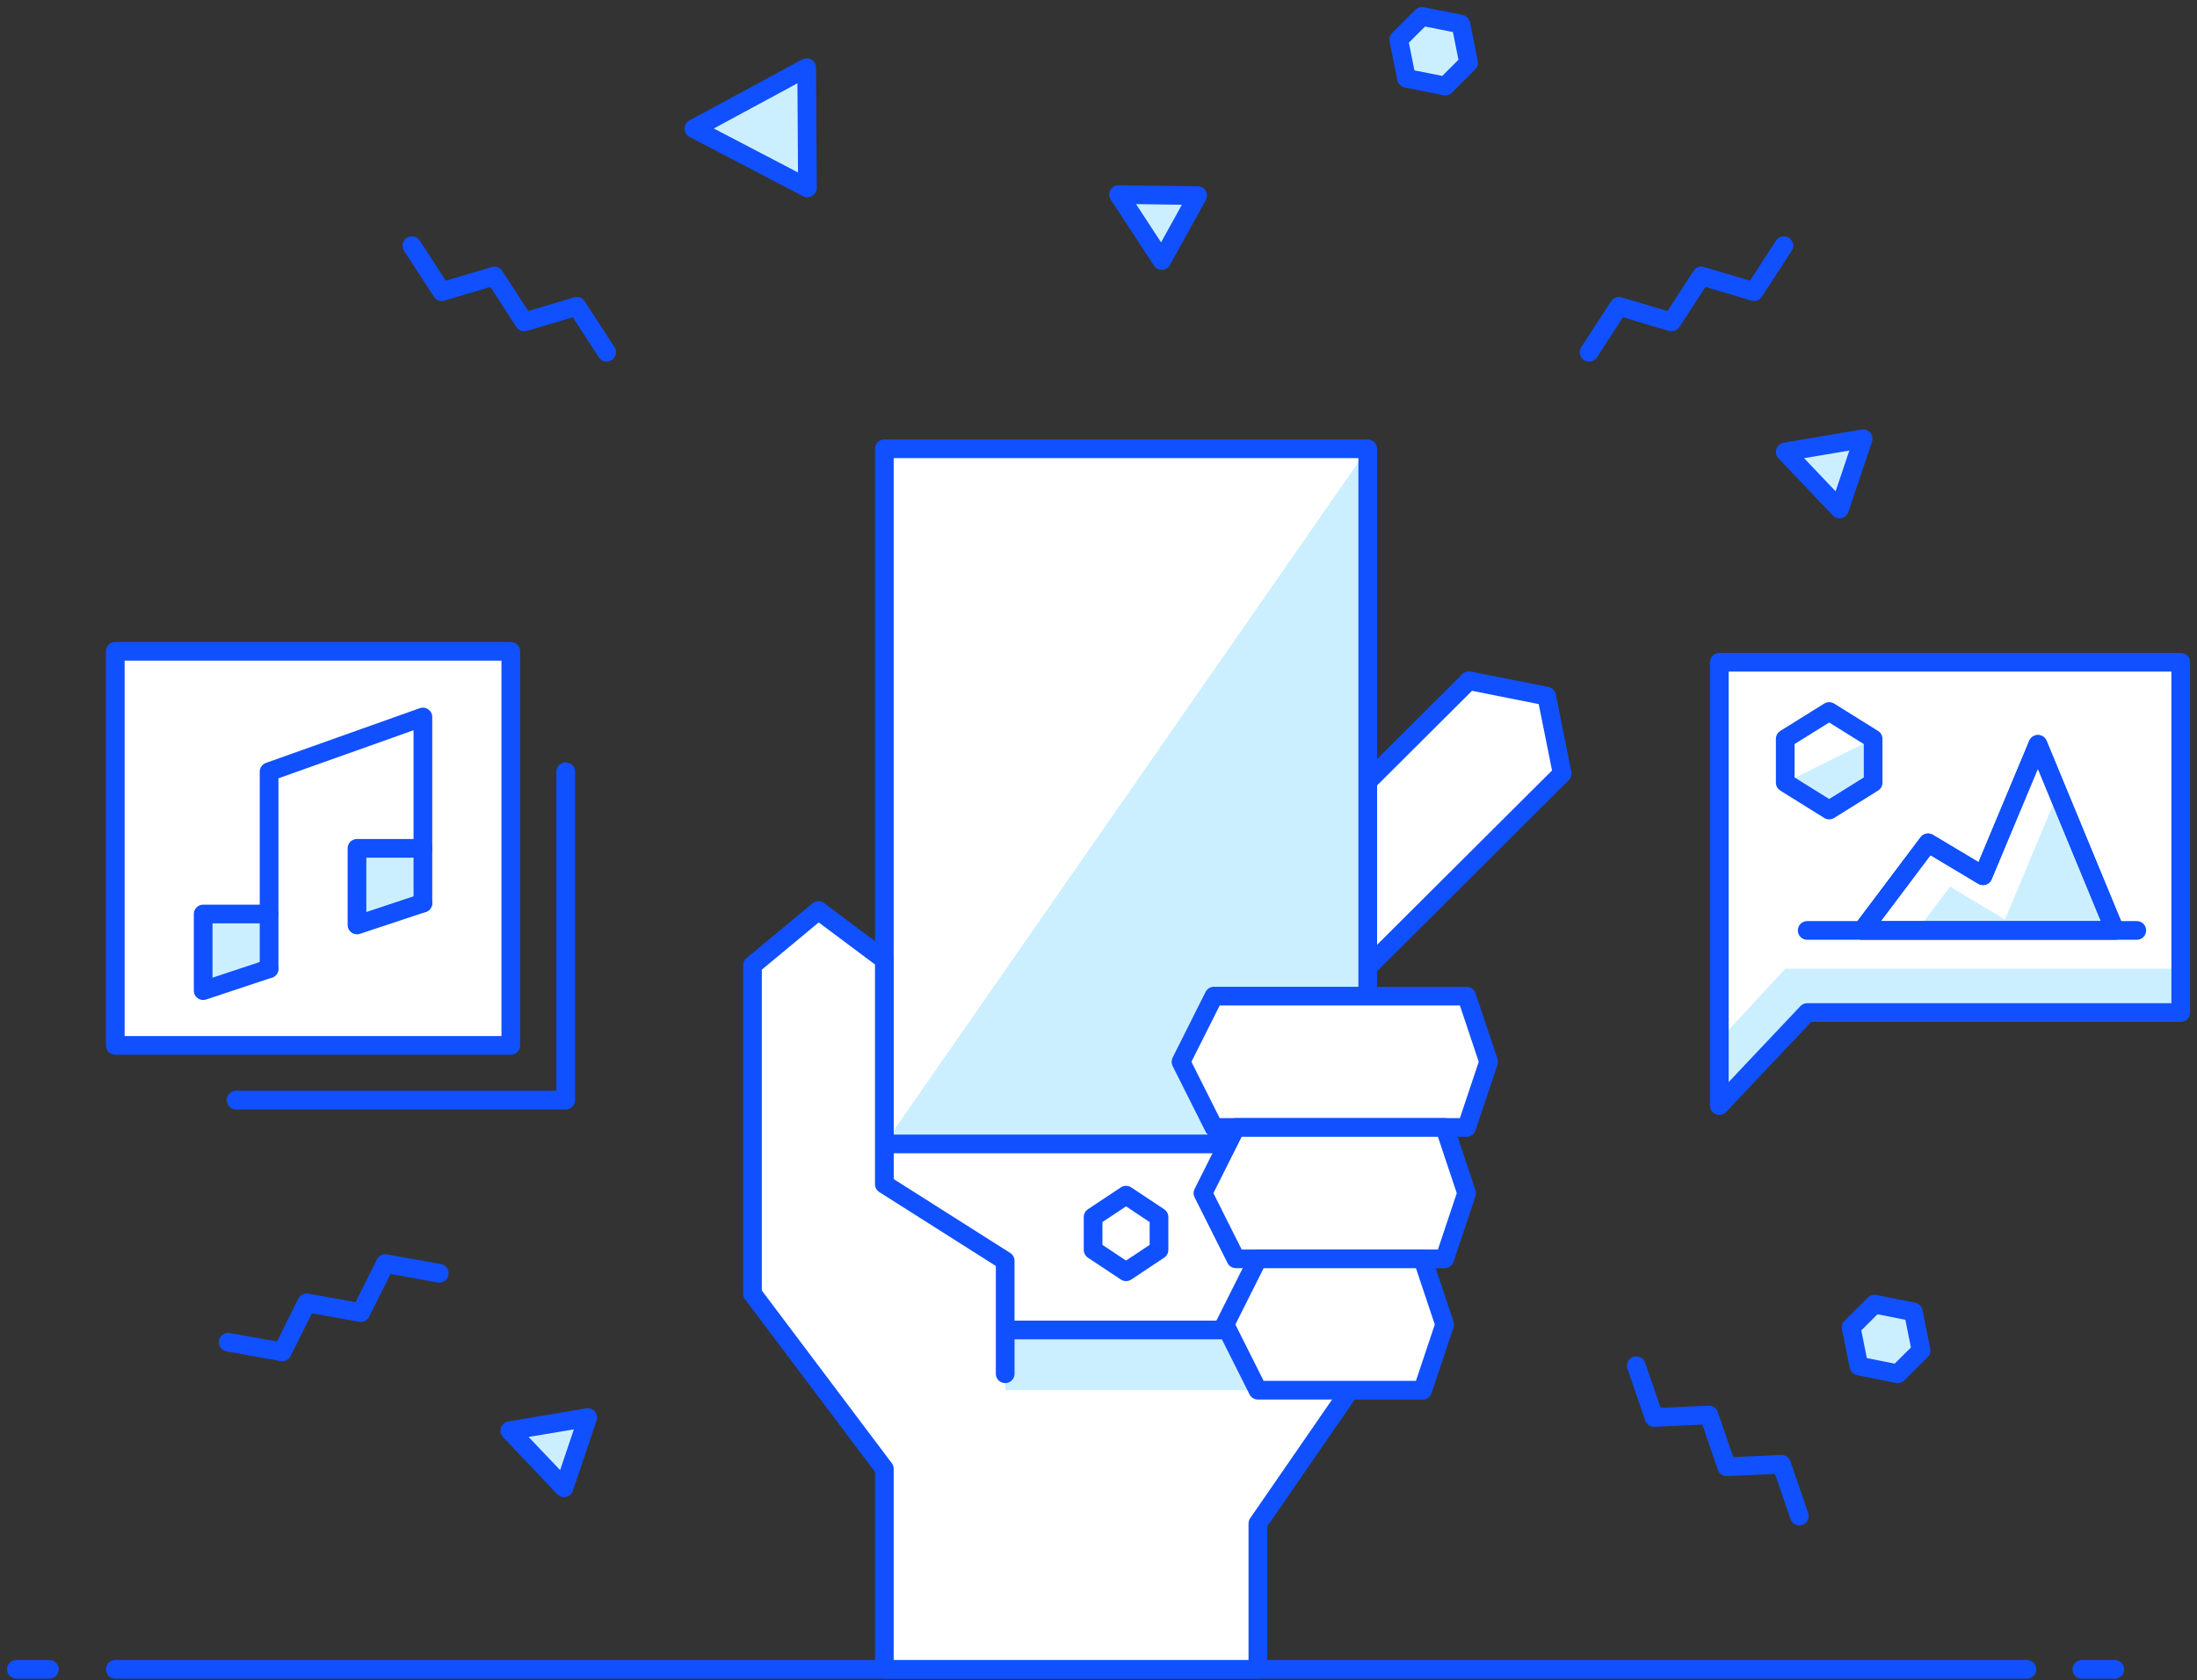 <svg xmlns="http://www.w3.org/2000/svg" width="268" height="205" viewBox="0 0 268 205">
    <rect x="0" y="0" width="268" height="205" fill="#333333" stroke="none"/>
    <g fill="none" fill-rule="evenodd">
        <path fill="#FFF" d="M14.062 127.54h48.247V79.46H14.062z"/>
        <path stroke="#1050FF" stroke-linecap="round" stroke-linejoin="round" stroke-width="2.28" d="M14.062 127.54h48.247V79.46H14.062z"/>
        <path fill="#FFF" d="M162.133 122.705l-11.371-11.332 28.429-28.33 9.476 1.888 1.896 9.444z"/>
        <path stroke="#1050FF" stroke-linecap="round" stroke-linejoin="round" stroke-width="2.28" d="M162.133 122.705l-11.371-11.332 28.429-28.33 9.476 1.888 1.896 9.444z"/>
        <path fill="#FFF" d="M107.875 162.263h58.968V54.753h-58.968z"/>
        <path fill="#CCEFFF" d="M98.494 22.928l-.091-14.674-13.759 7.44z"/>
        <path stroke="#1050FF" stroke-linecap="round" stroke-linejoin="round" stroke-width="2.28" d="M98.494 22.928l-.091-14.674-13.759 7.44z"/>
        <path fill="#CCEFFF" d="M224.393 62.099l2.885-8.57-9.507 1.602z"/>
        <path stroke="#1050FF" stroke-linecap="round" stroke-linejoin="round" stroke-width="2.28" d="M224.393 62.099l2.885-8.57-9.507 1.602z"/>
        <path fill="#CCEFFF" d="M68.805 181.515l2.885-8.568-9.507 1.601z"/>
        <path stroke="#1050FF" stroke-linecap="round" stroke-linejoin="round" stroke-width="2.28" d="M68.805 181.515l2.885-8.568-9.507 1.601z"/>
        <path fill="#CCEFFF" d="M141.714 31.777l4.38-7.913-9.64-.127z"/>
        <path stroke="#1050FF" stroke-linecap="round" stroke-linejoin="round" stroke-width="2.28" d="M141.714 31.777l4.38-7.913-9.64-.127zM50.247 29.973l3.638 5.608 6.421-1.91 3.638 5.608 6.42-1.91 3.639 5.608M199.6 166.622l2.168 6.318 6.694-.306 2.167 6.319 6.694-.305 2.169 6.319M27.833 163.753l6.595 1.181 2.985-5.979 6.596 1.182 2.985-5.978 6.595 1.182M217.6 29.973l-3.638 5.608-6.42-1.91-3.638 5.608-6.42-1.91-3.64 5.608"/>
        <path stroke="#1050FF" stroke-linejoin="round" stroke-width="2.28" d="M141.38 152.49l-4.02 2.671-4.021-2.671v-4.007l4.02-2.67 4.02 2.67z"/>
        <path fill="#CCEFFF" d="M176.306 10.499l-4.738-.944-.947-4.723L173.463 2l4.738.944.947 4.722z"/>
        <path stroke="#1050FF" stroke-linejoin="round" stroke-width="2.28" d="M176.306 10.499l-4.738-.944-.947-4.723L173.463 2l4.738.944.947 4.722z"/>
        <path fill="#CCEFFF" d="M231.498 167.605l-4.74-.944-.947-4.722 2.844-2.833 4.738.944.947 4.723z"/>
        <path stroke="#1050FF" stroke-linejoin="round" stroke-width="2.28" d="M231.498 167.605l-4.74-.944-.947-4.722 2.844-2.833 4.738.944.947 4.723z"/>
        <path stroke="#1050FF" stroke-linecap="round" stroke-linejoin="round" stroke-width="2.28" d="M14.062 203.664h233.193M253.956 203.664h4.02M2 203.664h4.02"/>
        <path fill="#CCEFFF" d="M166.843 54.753v84.806h-58.968z"/>
        <path stroke="#1050FF" stroke-linecap="round" stroke-linejoin="round" stroke-width="2.28" d="M107.875 162.263h58.968V54.753h-58.968zM107.875 139.56h58.968"/>
        <path fill="#FFF" d="M153.441 203.664v-17.786l14.743-21.368-1.34-2.247h-44.227v-8.438l-14.742-9.348v-27.379l-8.041-6.01-8.041 6.678v40.066l16.082 21.368v24.464zM178.905 121.53l2.68 8.013-2.68 8.013h-30.824l-4.02-8.013 4.02-8.013z"/>
        <path stroke="#1050FF" stroke-linecap="round" stroke-linejoin="round" stroke-width="2.28" d="M178.905 121.53l2.68 8.013-2.68 8.013h-30.824l-4.02-8.013 4.02-8.013z"/>
        <path fill="#FFF" d="M176.225 137.556l2.68 8.013-2.68 8.013H150.76l-4.02-8.013 4.02-8.013z"/>
        <path stroke="#1050FF" stroke-linecap="round" stroke-linejoin="round" stroke-width="2.28" d="M176.225 137.556l2.68 8.013-2.68 8.013H150.76l-4.02-8.013 4.02-8.013z"/>
        <path fill="#CCEFFF" d="M32.824 111.513h-8.04v9.349l8.04-2.671"/>
        <path stroke="#1050FF" stroke-linecap="round" stroke-linejoin="round" stroke-width="2.28" d="M32.824 111.513h-8.04v9.349l8.04-2.671"/>
        <path fill="#CCEFFF" d="M51.587 103.5h-8.041v9.349l8.041-2.671"/>
        <path stroke="#1050FF" stroke-linecap="round" stroke-linejoin="round" stroke-width="2.28" d="M51.587 103.5h-8.041v9.349l8.041-2.671"/>
        <path stroke="#1050FF" stroke-linecap="round" stroke-linejoin="round" stroke-width="2.28" d="M32.824 118.19V94.152l18.763-6.677v22.704M69.01 94.151v40.066H28.803"/>
        <path fill="#FFF" d="M266.017 123.533h-45.565l-10.723 11.352V80.796h56.288z"/>
        <path fill="#CCEFFF" d="M228.492 90.145v5.342l-5.36 3.339-5.361-3.34zM217.772 118.19l-8.043 8.682v8.013l10.723-11.352h45.565v-5.342zM251.037 96.723l-6.463 15.458-6.7-4.007-4.021 5.342h24.123z"/>
        <path stroke="#1050FF" stroke-linecap="round" stroke-linejoin="round" stroke-width="2.28" d="M266.017 123.533h-45.565l-10.723 11.352V80.796h56.288z"/>
        <path stroke="#1050FF" stroke-linecap="round" stroke-linejoin="round" stroke-width="2.28" d="M228.492 95.487l-5.36 3.339-5.361-3.34v-5.341l5.36-3.34 5.361 3.34zM248.595 90.813l-6.701 16.026-6.701-4.007-8.041 10.684h30.824zM220.45 113.516h40.205"/>
        <path stroke="#1050FF" stroke-linecap="round" stroke-linejoin="round" stroke-width="2.28" d="M248.595 90.813l-6.701 16.026-6.701-4.007-8.041 10.684h30.824z"/>
        <path fill="#CCEFFF" d="M122.617 169.609v-7.346h27.139l3.685 7.346z"/>
        <path fill="#FFF" d="M122.617 167.606v-5.344 5.344z"/>
        <path stroke="#1050FF" stroke-linecap="round" stroke-linejoin="round" stroke-width="2.28" d="M122.617 167.605v-5.342M153.441 203.664v-17.786l14.743-21.368-1.34-2.247h-44.227v-8.438l-14.742-9.348v-27.379l-8.041-6.01-8.041 6.678v40.066l16.082 21.368v24.464z"/>
        <path fill="#FFF" d="M173.544 153.582l2.68 8.013-2.68 8.014h-20.103l-4.02-8.014 4.02-8.013z"/>
        <path stroke="#1050FF" stroke-linecap="round" stroke-linejoin="round" stroke-width="2.28" d="M173.544 153.582l2.68 8.013-2.68 8.014h-20.103l-4.02-8.014 4.02-8.013z"/>
    </g>
</svg>
